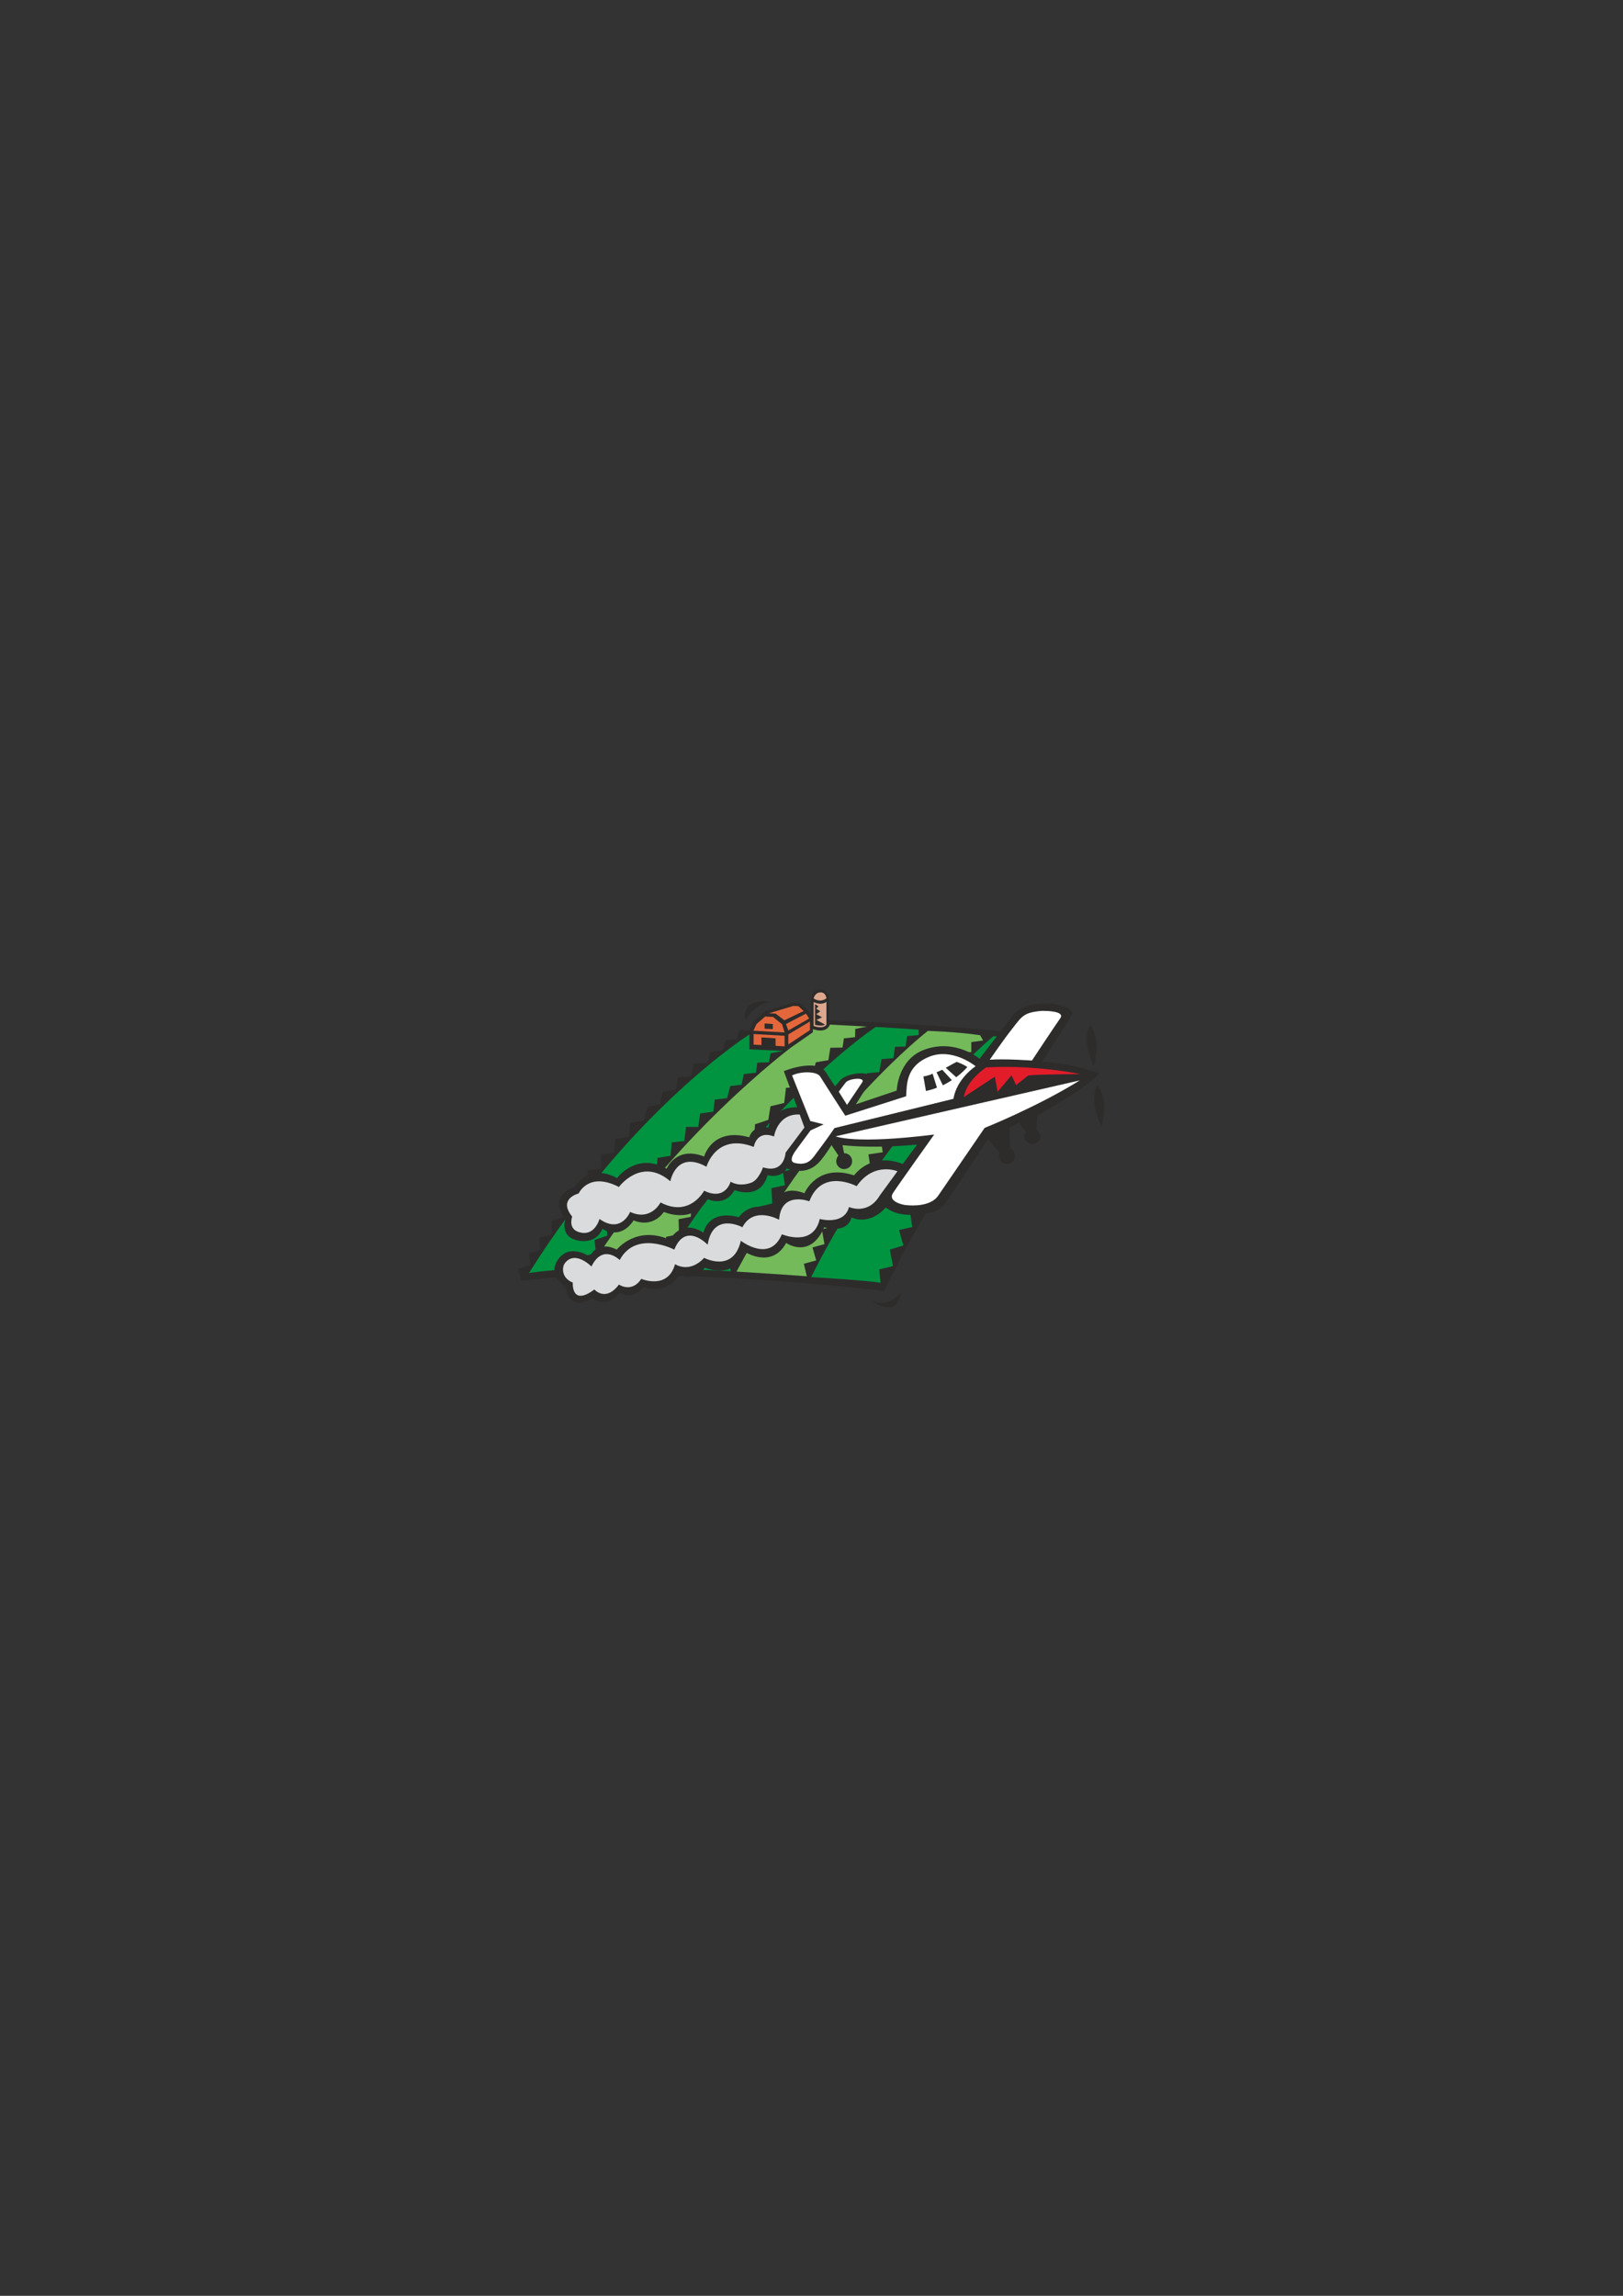 <?xml version="1.0" encoding="utf-8"?>
<!-- Created by UniConvertor 2.0rc4 (https://sk1project.net/) -->
<svg xmlns="http://www.w3.org/2000/svg" height="841.89pt" viewBox="0 0 595.276 841.89" width="595.276pt" version="1.1" xmlns:xlink="http://www.w3.org/1999/xlink" id="ae2ea1b0-f611-11ea-9cc4-dcc15c148e23">

<rect x="0" y="0" width="595.276" height="841.89" fill="#333333" stroke="none"/>

<g>
	<g>
		<path style="fill:#2d2c2b;" d="M 274.886,377.889 L 271.214,377.673 270.134,381.129 266.246,381.345 265.022,385.089 260.414,385.881 259.478,389.913 254.438,390.057 253.43,394.665 248.678,395.097 247.886,399.633 242.99,400.497 242.126,404.889 237.59,405.825 236.15,410.865 231.182,411.801 230.606,416.913 225.71,417.633 225.206,422.745 220.31,423.321 220.526,428.433 215.558,429.225 215.774,434.049 211.094,434.913 211.454,440.025 206.702,441.105 206.774,446.361 202.31,447.657 202.382,452.697 197.918,453.849 198.062,458.457 194.03,459.465 194.534,463.929 189.998,465.369 191.222,469.617 C 242.63,463.425 324.278,473.433 324.278,473.433 351.206,416.985 387.35,381.417 387.35,381.417 370.574,376.521 304.19,374.145 304.19,374.145 L 304.19,367.161 C 304.19,367.161 304.478,362.841 300.878,362.841 299.654,362.841 297.35,363.633 297.422,367.161 L 297.422,372.201 295.982,370.041 293.462,367.953 290.798,367.737 280.718,370.761 276.254,374.577 274.886,377.889 Z" />
		<path style="fill:#009340;" d="M 336.95,377.601 C 333.134,377.241 321.182,376.593 321.182,376.593 321.182,376.593 279.494,404.097 242.558,465.153 242.558,465.153 254.726,465.441 268.046,466.161 L 267.11,461.697 271.646,460.545 270.998,455.289 275.462,454.065 274.454,448.953 279.134,447.801 278.198,442.545 283.238,441.321 282.95,435.705 287.918,434.625 287.126,429.657 292.166,428.361 291.59,423.177 296.846,422.025 297.062,417.129 301.382,416.337 301.67,410.937 306.638,410.073 307.214,404.817 311.966,403.953 312.542,398.553 316.934,398.769 317.942,393.585 322.478,393.153 323.342,388.401 327.662,388.041 328.31,383.865 332.126,383.793 332.702,379.977 336.95,379.545 336.95,377.601 Z" />
		<path style="fill:#74ba5a;" d="M 359.486,379.617 C 350.558,378.321 340.334,378.033 340.334,378.033 340.334,378.033 300.95,408.273 270.134,466.305 270.134,466.305 290.078,467.529 295.91,468.033 L 294.83,463.425 299.366,462.201 297.998,457.449 302.39,456.225 301.454,450.897 306.134,449.385 305.774,443.625 310.526,442.329 310.166,436.929 314.774,435.705 314.486,429.945 319.31,428.649 318.518,423.321 323.774,422.529 322.91,417.057 327.806,416.769 327.662,411.729 332.342,411.369 332.486,406.257 337.166,405.753 337.238,400.569 342.206,400.281 342.278,395.601 346.886,395.169 346.886,390.561 351.71,390.345 351.998,385.953 356.246,385.809 356.246,382.137 360.566,381.561 359.486,379.617 Z" />
		<path style="fill:#009340;" d="M 381.446,382.497 C 375.974,380.913 364.382,379.977 364.382,379.977 364.382,379.977 326.078,411.225 297.494,468.321 297.494,468.321 317.51,469.473 322.982,470.409 L 322.478,465.513 327.518,464.289 326.366,458.241 331.334,456.729 329.75,451.041 334.574,449.961 333.782,444.273 338.246,443.265 337.526,437.721 342.206,436.929 341.918,431.601 346.454,430.593 346.31,425.121 350.774,424.329 350.342,419.145 355.094,418.209 354.878,412.809 359.63,411.873 359.558,406.401 364.598,405.393 364.67,400.353 369.278,400.209 368.918,395.169 373.67,394.593 373.454,390.129 377.486,389.769 377.63,385.593 381.662,385.233 381.446,382.497 Z" />
		<path style="fill:#009340;" d="M 287.342,385.377 L 274.886,384.801 274.886,379.329 C 274.886,379.329 231.974,406.329 194.03,466.809 194.03,466.809 204.83,465.225 214.478,465.225 L 213.83,460.761 218.582,459.465 218.078,454.713 222.758,453.129 222.326,448.449 227.006,447.513 226.646,442.401 231.398,441.465 231.182,436.353 236.006,435.489 236.078,430.377 240.686,429.801 241.19,424.617 245.942,423.825 246.374,418.929 250.982,418.425 251.63,413.241 256.094,413.241 256.814,408.345 261.638,407.625 262.142,403.233 266.678,402.729 267.83,398.265 272.006,397.761 272.798,393.873 277.262,393.369 277.766,389.697 282.014,389.553 282.662,386.241 287.342,385.377 Z" />
		<path style="fill:#74ba5a;" d="M 317.942,376.449 C 315.278,376.305 304.406,375.729 304.406,375.729 302.966,379.329 298.142,377.385 298.142,377.385 L 298.142,378.537 290.078,384.153 C 290.078,384.153 246.662,416.697 216.35,465.081 216.35,465.081 231.398,464.649 241.046,465.009 L 240.326,460.185 244.862,458.817 244.286,453.561 249.038,452.553 248.894,447.081 253.358,446.217 253.718,441.033 257.75,440.169 257.75,435.489 261.998,434.409 262.214,429.657 266.894,428.361 266.606,423.681 271.286,422.673 271.646,417.993 276.686,416.697 276.902,412.305 281.798,410.649 282.59,405.681 287.63,404.457 288.278,398.913 293.174,398.625 293.39,393.873 298.214,393.513 299.222,389.553 303.83,388.761 304.55,384.225 309.014,384.153 309.518,380.769 313.622,380.337 313.694,377.313 317.942,376.449 Z" />
		<path style="fill:#e4673b;" d="M 276.398,379.185 L 276.398,383.073 279.278,383.217 279.278,380.409 284.462,380.769 284.462,383.505 287.774,383.721 287.774,379.833 276.398,379.185 Z" />
		<path style="fill:#e4673b;" d="M 289.142,379.329 L 289.142,383.001 297.062,377.745 297.062,374.577 289.142,379.329 Z" />
		<path style="fill:#dca78d;" d="M 298.43,367.449 L 298.43,376.233 C 298.43,376.233 301.742,377.529 303.11,375.801 L 303.11,367.377 C 303.11,367.377 301.382,368.889 298.43,367.449 L 298.43,367.449 Z" />
		<path style="fill:#e4673b;" d="M 288.278,375.513 L 289.142,377.889 296.774,373.497 295.622,371.697 288.278,375.513 Z" />
		<path style="fill:#e4673b;" d="M 294.758,370.761 L 287.702,374.145 284.462,371.697 282.086,371.553 290.942,368.889 292.814,368.961 294.758,370.761 Z" />
		<path style="fill:#dca78d;" d="M 300.878,363.921 C 302.894,363.777 303.11,366.081 303.11,366.081 300.806,367.881 298.43,366.153 298.43,366.153 298.43,366.153 298.79,363.993 300.878,363.921 L 300.878,363.921 Z" />
		<path style="fill:#2d2c2b;" d="M 273.302,374.289 C 273.302,374.289 275.606,369.033 282.086,367.377 282.086,367.377 271.862,365.361 273.302,374.289 L 273.302,374.289 Z" />
		<path style="fill:#2d2c2b;" d="M 300.23,369.033 L 299.366,369.897 300.878,370.833 299.366,371.913 301.526,373.065 299.438,374.001 302.606,375.729 C 301.382,376.521 298.934,375.801 298.934,375.801 L 298.934,368.241 300.23,369.033 Z" />
		<path style="fill:#e4673b;" d="M 283.526,372.921 L 286.838,375.585 287.774,378.609 276.326,377.961 277.478,375.513 280.646,372.777 283.526,372.921 Z" />
		<path style="fill:#2d2c2b;" d="M 283.454,377.385 L 283.454,375.513 280.43,375.297 280.43,377.241 283.454,377.385 Z" />
		<path style="fill:#2d2c2b;" d="M 330.326,473.793 C 330.326,473.793 327.446,479.265 319.958,477.249 319.958,477.249 329.606,483.945 330.326,473.793 L 330.326,473.793 Z" />
	</g>
	<g>
		<path style="fill:#2d2c2b;" d="M 293.678,429.369 C 297.134,429.225 299.654,427.497 301.814,424.545 303.326,422.601 304.982,419.937 304.982,419.937 L 307.502,423.753 C 306.998,424.329 306.71,425.049 306.71,425.841 306.71,427.425 308.006,428.721 309.59,428.721 311.246,428.721 312.542,427.425 312.542,425.841 312.542,424.185 311.246,422.889 309.59,422.889 L 309.014,419.937 C 321.542,421.305 336.374,419.721 336.374,419.721 L 331.118,426.849 C 319.31,422.241 313.262,431.025 313.262,431.025 299.582,426.489 295.046,437.577 295.046,437.577 284.75,433.545 283.382,443.481 283.382,443.481 274.958,440.097 270.998,446.361 270.998,446.361 259.478,443.337 258.038,452.049 258.038,452.049 249.686,446.649 245.726,454.641 245.726,454.641 233.342,449.169 226.214,458.241 226.214,458.241 218.87,454.569 216.278,460.833 216.278,460.833 215.486,460.257 208.502,455.865 204.47,462.201 200.726,468.249 207.494,471.777 207.494,471.777 207.494,471.777 207.926,481.425 217.214,476.097 217.214,476.097 222.254,480.345 227.366,474.009 227.366,474.009 232.19,477.105 235.934,471.921 235.934,471.921 243.638,475.665 249.254,467.385 249.254,467.385 254.582,470.553 258.47,464.865 258.47,464.865 269.342,469.617 273.158,459.033 273.158,459.033 283.022,465.513 288.35,455.793 288.35,455.793 297.134,461.985 302.318,450.033 302.318,450.033 310.598,452.769 312.326,446.433 312.326,446.433 318.518,449.817 324.926,442.761 324.926,442.761 327.518,445.425 333.638,445.497 337.022,445.425 343.718,445.497 346.67,441.321 351.062,435.057 362.366,417.633 362.366,417.633 L 366.686,422.673 C 366.47,423.177 366.398,423.681 366.398,424.185 366.542,425.841 367.982,426.993 369.638,426.849 371.222,426.705 372.374,425.265 372.23,423.681 372.158,422.601 371.438,421.665 370.574,421.305 L 370.214,413.529 C 370.214,413.529 372.014,412.593 373.742,411.729 L 376.262,415.041 C 375.974,415.545 375.758,416.049 375.758,416.697 375.758,418.281 377.054,419.505 378.638,419.505 380.222,419.505 381.518,418.281 381.518,416.697 381.518,415.617 380.942,414.753 380.15,414.249 L 380.51,409.065 C 380.51,409.065 398.51,399.057 403.19,393.729 403.19,393.729 393.974,389.913 382.238,389.337 382.238,389.337 391.814,374.361 392.822,372.705 394.91,369.537 386.99,367.737 383.462,367.953 377.558,368.241 373.67,369.393 371.222,372.705 369.71,374.649 359.27,388.257 359.27,388.257 359.27,388.257 350.414,380.697 338.966,384.945 329.246,388.545 328.886,399.921 328.886,399.921 L 313.91,404.961 C 316.214,401.289 317.438,399.345 318.59,397.689 322.622,391.713 310.454,393.153 308.006,396.321 306.998,397.617 306.278,398.337 306.278,398.337 306.278,398.337 304.622,395.961 302.966,393.297 299.582,387.825 287.486,392.793 287.486,392.793 L 292.382,406.041 C 283.094,405.969 281.798,413.457 281.798,413.457 275.75,412.521 274.814,417.057 274.814,417.057 261.206,413.241 258.254,424.113 258.254,424.113 248.03,420.081 244.502,428.577 244.502,428.577 233.414,422.313 226.286,432.033 226.286,432.033 215.774,426.201 210.59,435.417 210.59,435.417 210.59,435.417 200.582,438.153 207.35,447.009 207.35,447.009 205.622,452.265 210.014,454.281 213.038,455.649 218.726,455.937 220.958,450.609 220.958,450.609 227.294,455.145 232.406,447.513 232.406,447.513 238.886,450.753 243.494,444.417 243.494,444.417 253.934,449.169 259.55,439.737 259.55,439.737 265.742,442.833 269.414,436.425 269.414,436.425 278.846,440.385 281.51,430.953 281.51,430.953 286.19,432.393 288.566,428.505 288.566,428.505 290.798,429.513 293.678,429.369 L 293.678,429.369 Z" />
		<path style="fill:#ffffff;" d="M 382.166,370.689 C 383.462,370.689 390.806,370.689 388.862,373.425 387.206,375.729 378.494,388.905 378.494,388.905 378.494,388.905 368.342,388.185 363.014,388.617 363.014,388.617 368.27,380.985 371.15,377.385 374.894,372.561 375.47,371.265 382.166,370.689 L 382.166,370.689 Z" />
		<path style="fill:#ffffff;" d="M 291.59,426.489 C 295.766,427.425 297.422,425.697 299.15,423.249 303.83,417.057 306.062,413.673 306.062,413.673 L 349.694,402.945 C 350.918,395.457 357.83,390.993 357.83,390.993 357.83,390.993 349.334,384.009 340.766,387.537 332.126,391.065 332.63,397.905 332.342,402.009 L 310.022,409.137 C 310.022,409.137 302.03,396.753 300.806,394.737 299.582,392.793 293.678,392.793 290.51,394.377 L 297.206,411.081 302.102,412.305 297.278,414.537 C 297.278,414.537 291.59,422.241 292.022,421.665 292.31,421.377 288.494,425.841 291.59,426.489 L 291.59,426.489 Z" />
		<path style="fill:#ffffff;" d="M 306.494,416.697 C 306.494,416.697 313.046,419.721 342.638,416.049 342.638,416.049 329.534,434.409 327.518,437.505 325.502,440.601 331.19,441.825 332.054,441.897 334.934,442.257 341.414,442.329 344.078,438.513 346.31,435.273 361.142,413.601 361.142,413.601 361.142,413.601 380.15,406.041 396.062,396.177 L 306.494,416.697 Z" />
		<path style="fill:#d9dbdc;" d="M 211.958,451.689 C 218.078,453.921 219.878,447.009 219.878,447.009 227.87,452.625 231.11,444.417 231.11,444.417 238.742,447.945 242.27,440.961 242.27,440.961 253.07,446.577 258.254,436.641 258.254,436.641 266.102,440.457 267.974,433.329 267.974,433.329 267.974,433.329 270.782,435.345 275.39,433.761 278.27,432.825 279.854,428.073 279.854,428.073 287.774,430.521 288.134,422.673 288.134,422.673 L 295.046,413.457 293.318,408.705 C 285.11,408.273 283.886,416.769 283.886,416.769 277.406,414.249 276.47,420.585 276.47,420.585 262.646,415.257 259.118,427.857 259.118,427.857 247.886,421.665 245.87,433.185 245.87,433.185 235.214,424.041 227.006,435.273 227.006,435.273 215.846,429.513 212.246,437.649 212.246,437.649 212.246,437.649 204.47,439.521 209.87,446.145 209.87,446.145 208.286,450.321 211.958,451.689 L 211.958,451.689 Z" />
		<path style="fill:#d9dbdc;" d="M 322.694,438.369 L 329.174,429.513 C 329.174,429.513 320.534,425.841 314.198,434.985 314.198,434.985 301.526,428.145 296.846,440.529 296.846,440.529 286.478,436.569 285.758,447.297 285.758,447.297 276.47,442.041 272.294,450.033 272.294,450.033 261.494,444.201 259.55,456.441 259.55,456.441 251.486,447.873 247.31,458.241 247.31,458.241 233.27,450.897 227.294,462.057 227.294,462.057 221.102,455.865 216.926,464.433 216.926,464.433 210.878,458.241 207.134,463.281 206.198,464.577 205.694,468.537 210.086,470.337 210.086,470.337 209.438,479.265 218.006,472.857 218.006,472.857 222.11,477.609 227.006,471.057 227.006,471.057 231.686,474.297 235.214,468.969 235.214,468.969 244.934,473.145 247.598,463.569 247.598,463.569 252.782,467.169 258.254,461.265 258.254,461.265 268.982,466.953 271.718,455.001 271.718,455.001 282.374,463.281 286.766,452.625 286.766,452.625 298.286,457.521 300.662,447.009 300.662,447.009 309.662,449.457 311.39,442.617 311.39,442.617 318.302,445.785 322.694,438.369 L 322.694,438.369 Z" />
		<path style="fill:#2d2c2b;" d="M 401.174,390.849 C 401.174,390.849 396.35,381.705 399.878,375.801 399.878,375.801 404.126,380.697 401.174,390.849 L 401.174,390.849 Z" />
		<path style="fill:#2d2c2b;" d="M 404.054,412.881 C 404.054,412.881 407.006,402.945 402.326,397.905 402.326,397.905 399.158,403.521 404.054,412.881 L 404.054,412.881 Z" />
		<path style="fill:#2d2c2b;" d="M 346.886,391.569 L 350.702,395.025 C 353.006,393.369 354.806,391.281 354.806,391.281 352.718,389.913 350.846,389.409 350.846,389.409 350.846,389.409 348.902,390.417 346.886,391.569 L 346.886,391.569 Z" />
		<path style="fill:#2d2c2b;" d="M 345.59,392.289 L 349.118,396.105 C 349.118,396.105 347.102,397.401 345.806,397.977 L 343.502,393.225 C 343.502,393.225 344.726,392.649 345.59,392.289 L 345.59,392.289 Z" />
		<path style="fill:#2d2c2b;" d="M 342.062,393.729 L 343.646,398.841 C 343.646,398.841 342.062,399.561 339.614,400.065 L 338.678,394.737 C 338.678,394.737 340.478,394.521 342.062,393.729 L 342.062,393.729 Z" />
		<path style="fill:#e31c2a;" d="M 377.126,394.377 L 372.662,397.905 371.006,394.305 365.894,400.353 364.886,394.809 353.51,402.297 C 354.59,395.889 361.718,391.425 361.718,391.425 380.078,390.417 396.134,393.873 396.134,393.873 396.134,393.873 380.294,393.945 377.126,394.377 L 377.126,394.377 Z" />
		<path style="fill:#ffffff;" d="M 307.646,400.353 L 310.67,405.177 C 310.67,405.177 315.494,397.977 316.142,397.041 317.798,394.809 311.462,395.457 310.238,396.897 308.87,398.625 307.646,400.353 307.646,400.353 L 307.646,400.353 Z" />
	</g>
</g>
</svg>